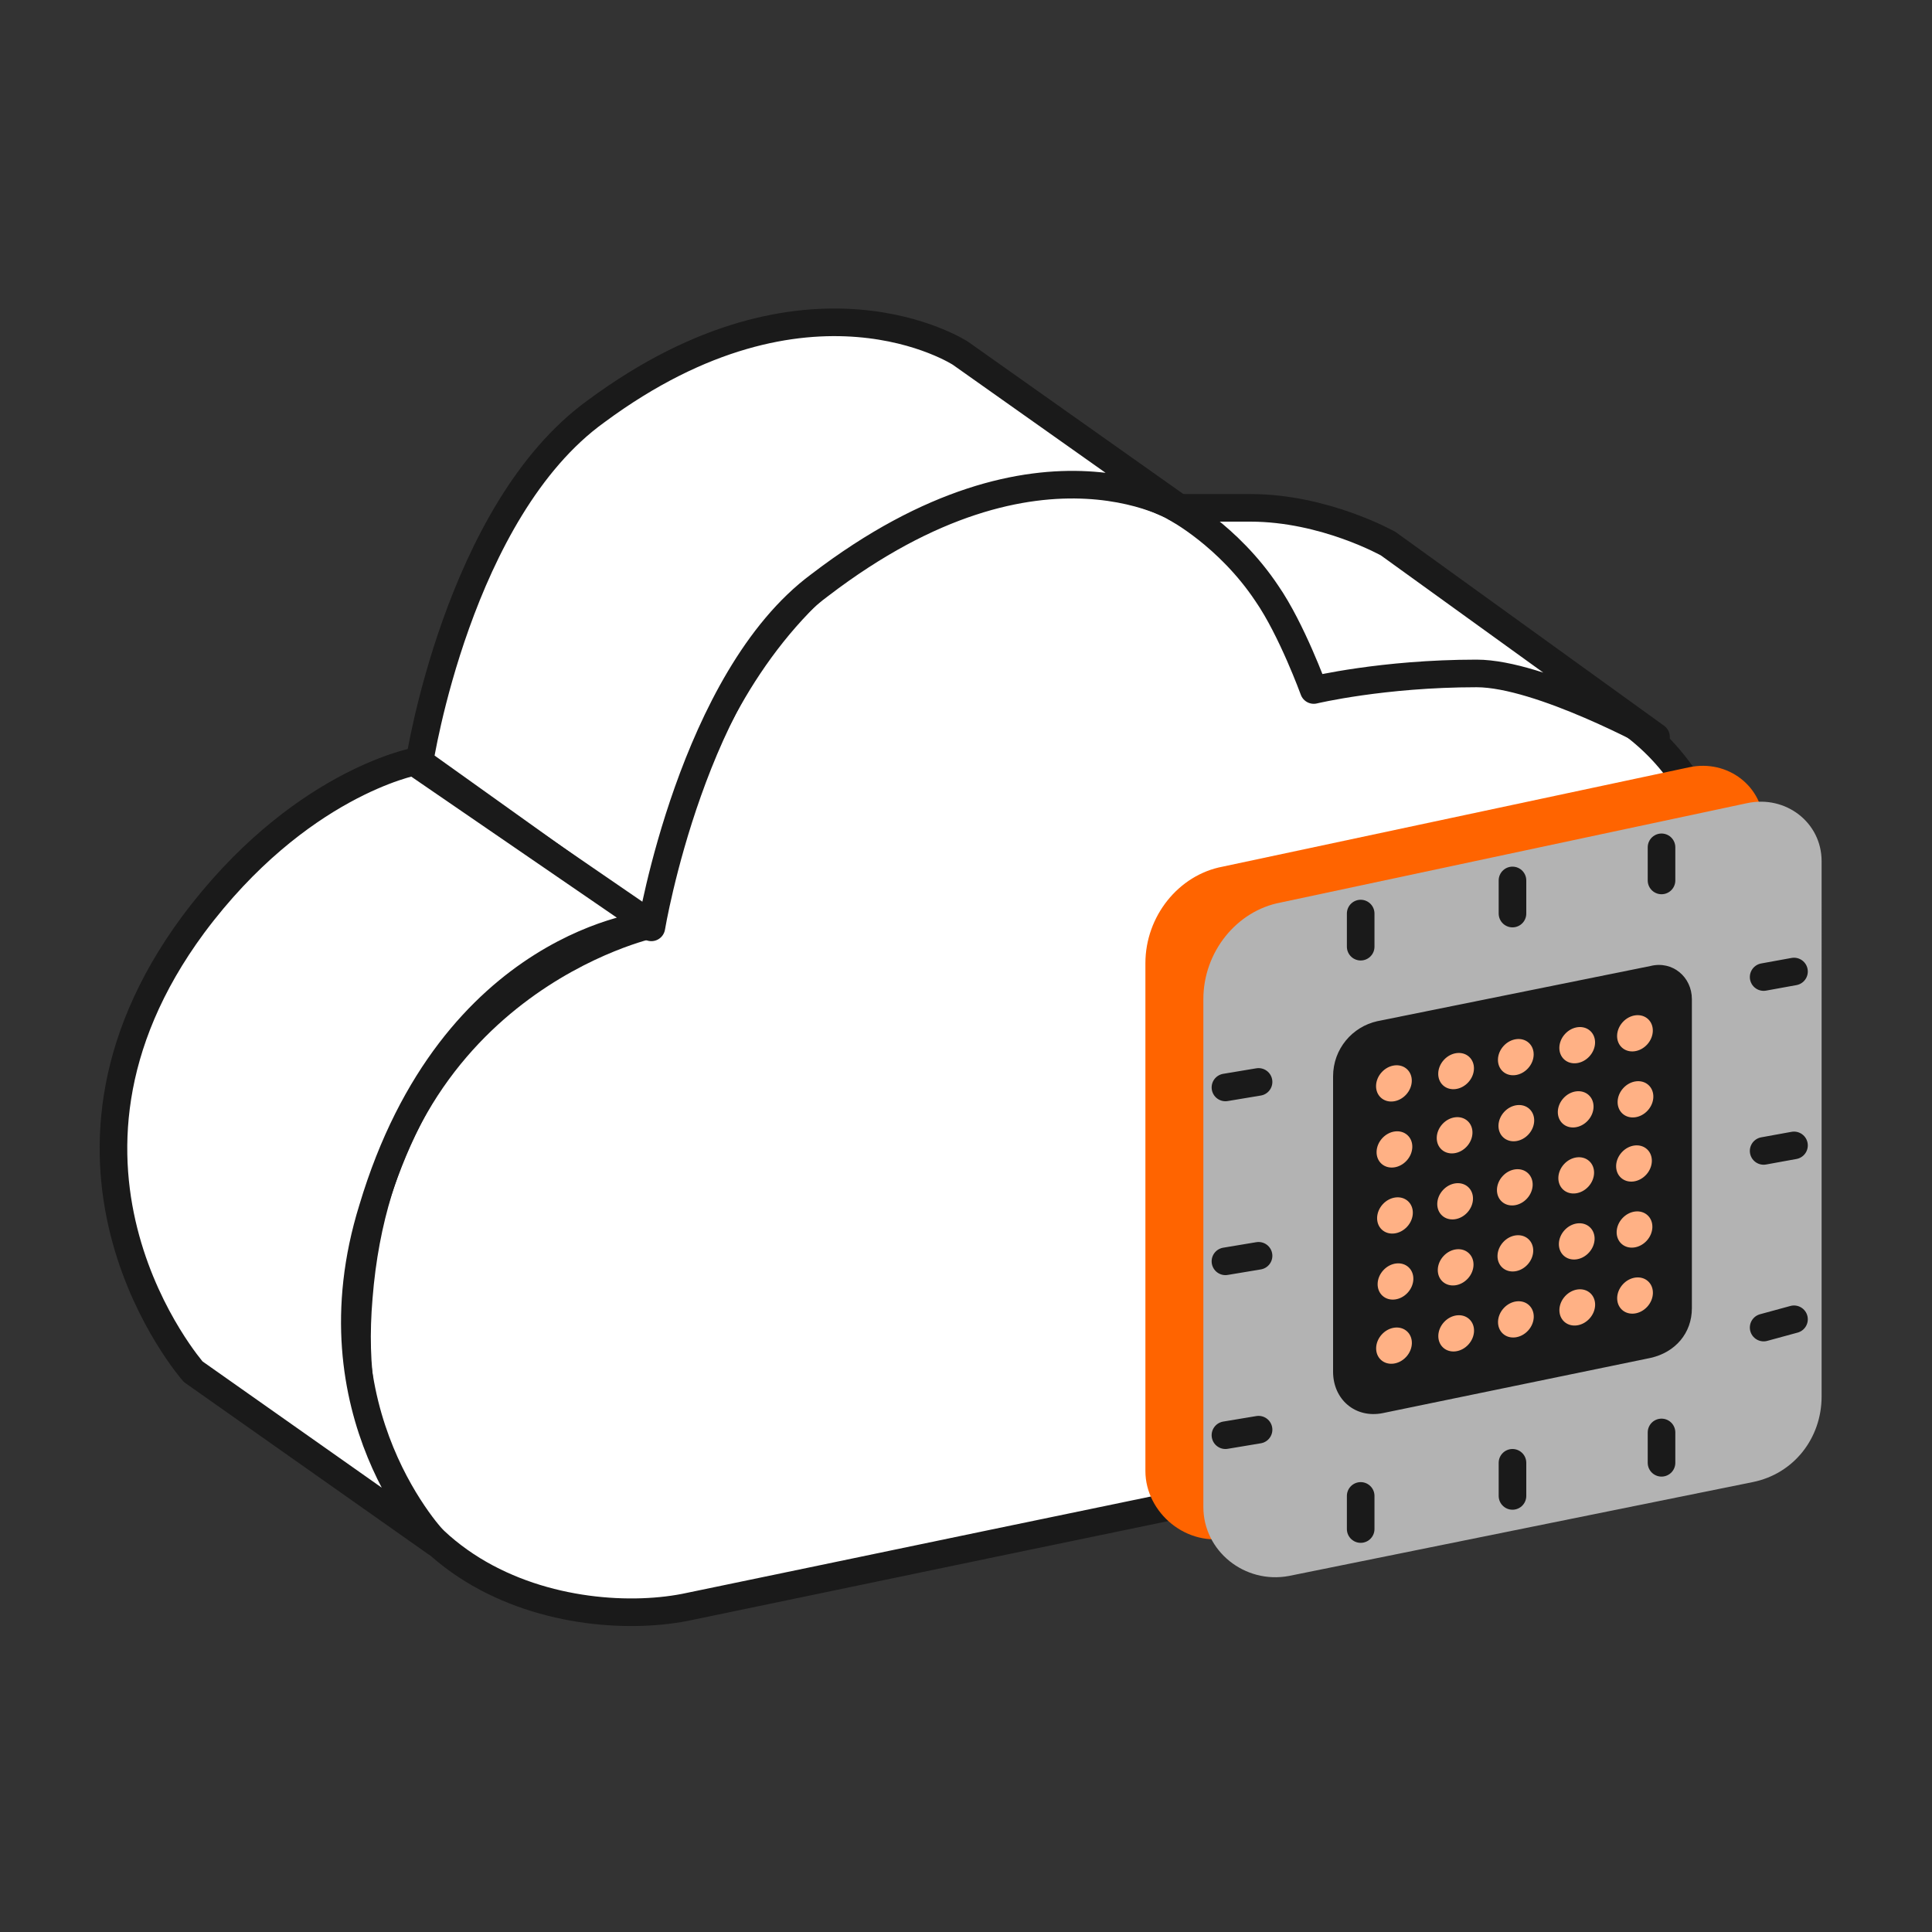<?xml version="1.0" encoding="utf-8"?>
<!-- Generator: Adobe Illustrator 24.3.0, SVG Export Plug-In . SVG Version: 6.00 Build 0)  -->
<svg version="1.1" id="Layer_1" xmlns="http://www.w3.org/2000/svg" xmlns:xlink="http://www.w3.org/1999/xlink" x="0px" y="0px"
	 viewBox="0 0 70 70" style="enable-background:new 0 0 70 70;" xml:space="preserve">
<rect x="0" y="0" width="70" height="70" fill="#333333" stroke="none"/>
<style type="text/css">
	.st0{fill:#FFFFFF;stroke:#1A1A1A;stroke-linecap:round;stroke-linejoin:round;stroke-miterlimit:10;}
	.st1{fill:#FF6400;}
	.st2{fill:#B3B3B3;}
	.st3{fill:#1A1A1A;}
	.st4{fill:#FFB185;}
	.st5{fill:none;stroke:#1A1A1A;stroke-linecap:round;stroke-linejoin:round;stroke-miterlimit:10;}
</style>
<g>
	<g>
		<path class="st0" d="M47.7,24.9c0,0-3.3-11.6-15-5.8c-7.8,3.8-9.1,14.4-9.1,14.4s-9.7,2.1-10.6,13.5c-0.9,10.5,7.9,12.1,12,11.2
			c3.4-0.7,18.2-3.8,23.2-4.8c4.9-1,13.6-5.3,14.6-15.3C64.5,20,47.7,24.9,47.7,24.9z"/>
		<path class="st0" d="M43,18.6l-8.2-5.8c0,0-5.5-3.6-13.2,2.1c-5,3.6-6.4,12.7-6.4,12.7l8.4,6c0,0,1.5-9,6.1-12.4
			C37.8,15,43,18.6,43,18.6z"/>
		<path class="st0" d="M23.6,33.5L15,27.6c0,0-4.2,0.8-8,5.9c-6.5,8.8,0,16.2,0,16.2l8.8,6.2c0,0-4.6-4.7-2.3-12.1
			C16.4,34.1,23.6,33.5,23.6,33.5z"/>
		<path class="st0" d="M60,26.7l-9.7-7c0,0-2.3-1.3-5-1.3c-2.7,0-2.7,0-2.7,0s1.9,1,3.3,3.1c0.9,1.3,1.7,3.5,1.7,3.5
			s2.5-0.6,5.9-0.6C55.8,24.4,60,26.7,60,26.7z"/>
	</g>
	<path class="st1" d="M44.6,55.7l16.8-3.4c1.5-0.3,2.5-1.6,2.5-3.1V29.9c0-1.4-1.3-2.4-2.7-2.1l-16.9,3.6c-1.6,0.3-2.8,1.8-2.8,3.5
		v18.4C41.5,54.8,43,56.1,44.6,55.7z"/>
	<path class="st2" d="M46.7,57.1l16.8-3.4c1.5-0.3,2.5-1.6,2.5-3.1V31.2c0-1.4-1.3-2.4-2.7-2.1l-16.9,3.6c-1.6,0.3-2.8,1.8-2.8,3.5
		v18.4C43.6,56.2,45.1,57.4,46.7,57.1z"/>
	<g>
		<path class="st3" d="M50.1,51.2l9.7-2c0.9-0.2,1.5-0.9,1.5-1.8V36.2c0-0.8-0.7-1.4-1.5-1.2L49.9,37c-0.9,0.2-1.6,1-1.6,2v10.7
			C48.3,50.7,49.1,51.4,50.1,51.2z"/>
		<g>
			<g>
				
					<ellipse transform="matrix(0.673 -0.74 0.74 0.673 -12.49 50.242)" class="st4" cx="50.5" cy="39.2" rx="0.7" ry="0.6"/>
				
					<ellipse transform="matrix(0.673 -0.74 0.74 0.673 -11.422 51.693)" class="st4" cx="52.7" cy="38.8" rx="0.7" ry="0.6"/>
				
					<ellipse transform="matrix(0.673 -0.74 0.74 0.673 -10.369 53.152)" class="st4" cx="54.9" cy="38.3" rx="0.7" ry="0.6"/>
				
					<ellipse transform="matrix(0.673 -0.74 0.74 0.673 -9.329 54.616)" class="st4" cx="57.1" cy="37.9" rx="0.7" ry="0.6"/>
				<ellipse transform="matrix(0.673 -0.74 0.74 0.673 -8.28 56.076)" class="st4" cx="59.2" cy="37.4" rx="0.7" ry="0.6"/>
			</g>
			<g>
				
					<ellipse transform="matrix(0.673 -0.74 0.74 0.673 -14.247 51.019)" class="st4" cx="50.5" cy="41.6" rx="0.7" ry="0.6"/>
				
					<ellipse transform="matrix(0.673 -0.74 0.74 0.673 -13.178 52.471)" class="st4" cx="52.7" cy="41.1" rx="0.7" ry="0.6"/>
				
					<ellipse transform="matrix(0.673 -0.74 0.74 0.673 -12.126 53.929)" class="st4" cx="54.9" cy="40.7" rx="0.7" ry="0.6"/>
				
					<ellipse transform="matrix(0.673 -0.74 0.74 0.673 -11.086 55.393)" class="st4" cx="57.1" cy="40.2" rx="0.7" ry="0.6"/>
				
					<ellipse transform="matrix(0.673 -0.74 0.74 0.673 -10.037 56.853)" class="st4" cx="59.2" cy="39.8" rx="0.7" ry="0.6"/>
			</g>
			<g>
				<ellipse transform="matrix(0.673 -0.74 0.74 0.673 -16.004 51.796)" class="st4" cx="50.5" cy="44" rx="0.7" ry="0.6"/>
				
					<ellipse transform="matrix(0.673 -0.74 0.74 0.673 -14.935 53.248)" class="st4" cx="52.7" cy="43.5" rx="0.7" ry="0.6"/>
				<ellipse transform="matrix(0.673 -0.74 0.74 0.673 -13.883 54.706)" class="st4" cx="54.9" cy="43" rx="0.7" ry="0.6"/>
				
					<ellipse transform="matrix(0.673 -0.74 0.74 0.673 -12.843 56.17)" class="st4" cx="57.1" cy="42.6" rx="0.7" ry="0.6"/>
				
					<ellipse transform="matrix(0.673 -0.74 0.74 0.673 -11.793 57.63)" class="st4" cx="59.2" cy="42.1" rx="0.7" ry="0.6"/>
			</g>
			<g>
				
					<ellipse transform="matrix(0.673 -0.74 0.74 0.673 -17.761 52.573)" class="st4" cx="50.5" cy="46.4" rx="0.7" ry="0.6"/>
				
					<ellipse transform="matrix(0.673 -0.74 0.74 0.673 -16.692 54.025)" class="st4" cx="52.7" cy="45.9" rx="0.7" ry="0.6"/>
				
					<ellipse transform="matrix(0.673 -0.74 0.74 0.673 -15.639 55.483)" class="st4" cx="54.9" cy="45.4" rx="0.7" ry="0.6"/>
				<ellipse transform="matrix(0.673 -0.74 0.74 0.673 -14.6 56.947)" class="st4" cx="57.1" cy="45" rx="0.7" ry="0.6"/>
				
					<ellipse transform="matrix(0.673 -0.74 0.74 0.673 -13.55 58.407)" class="st4" cx="59.2" cy="44.5" rx="0.7" ry="0.6"/>
			</g>
			<g>
				
					<ellipse transform="matrix(0.673 -0.74 0.74 0.673 -19.517 53.35)" class="st4" cx="50.5" cy="48.7" rx="0.7" ry="0.6"/>
				
					<ellipse transform="matrix(0.673 -0.74 0.74 0.673 -18.449 54.802)" class="st4" cx="52.7" cy="48.3" rx="0.7" ry="0.6"/>
				
					<ellipse transform="matrix(0.673 -0.74 0.74 0.673 -17.396 56.26)" class="st4" cx="54.9" cy="47.8" rx="0.7" ry="0.6"/>
				
					<ellipse transform="matrix(0.673 -0.74 0.74 0.673 -16.357 57.724)" class="st4" cx="57.1" cy="47.4" rx="0.7" ry="0.6"/>
				
					<ellipse transform="matrix(0.673 -0.74 0.74 0.673 -15.307 59.184)" class="st4" cx="59.2" cy="46.9" rx="0.7" ry="0.6"/>
			</g>
		</g>
	</g>
	<g>
		<line class="st5" x1="60.2" y1="30.7" x2="60.2" y2="31.9"/>
		<line class="st5" x1="54.8" y1="31.9" x2="54.8" y2="33.1"/>
		<line class="st5" x1="49.3" y1="33.1" x2="49.3" y2="34.3"/>
	</g>
	<g>
		<line class="st5" x1="60.2" y1="51.9" x2="60.2" y2="53"/>
		<line class="st5" x1="54.8" y1="53" x2="54.8" y2="54.2"/>
		<line class="st5" x1="49.3" y1="54.2" x2="49.3" y2="55.4"/>
	</g>
	<g>
		<line class="st5" x1="65" y1="35.2" x2="63.9" y2="35.4"/>
		<line class="st5" x1="65" y1="41.5" x2="63.9" y2="41.7"/>
		<line class="st5" x1="65" y1="47.8" x2="63.9" y2="48.1"/>
	</g>
	<g>
		<line class="st5" x1="45.6" y1="39.2" x2="44.4" y2="39.4"/>
		<line class="st5" x1="45.6" y1="45.5" x2="44.4" y2="45.7"/>
		<line class="st5" x1="45.6" y1="51.8" x2="44.4" y2="52"/>
	</g>
</g>
</svg>
